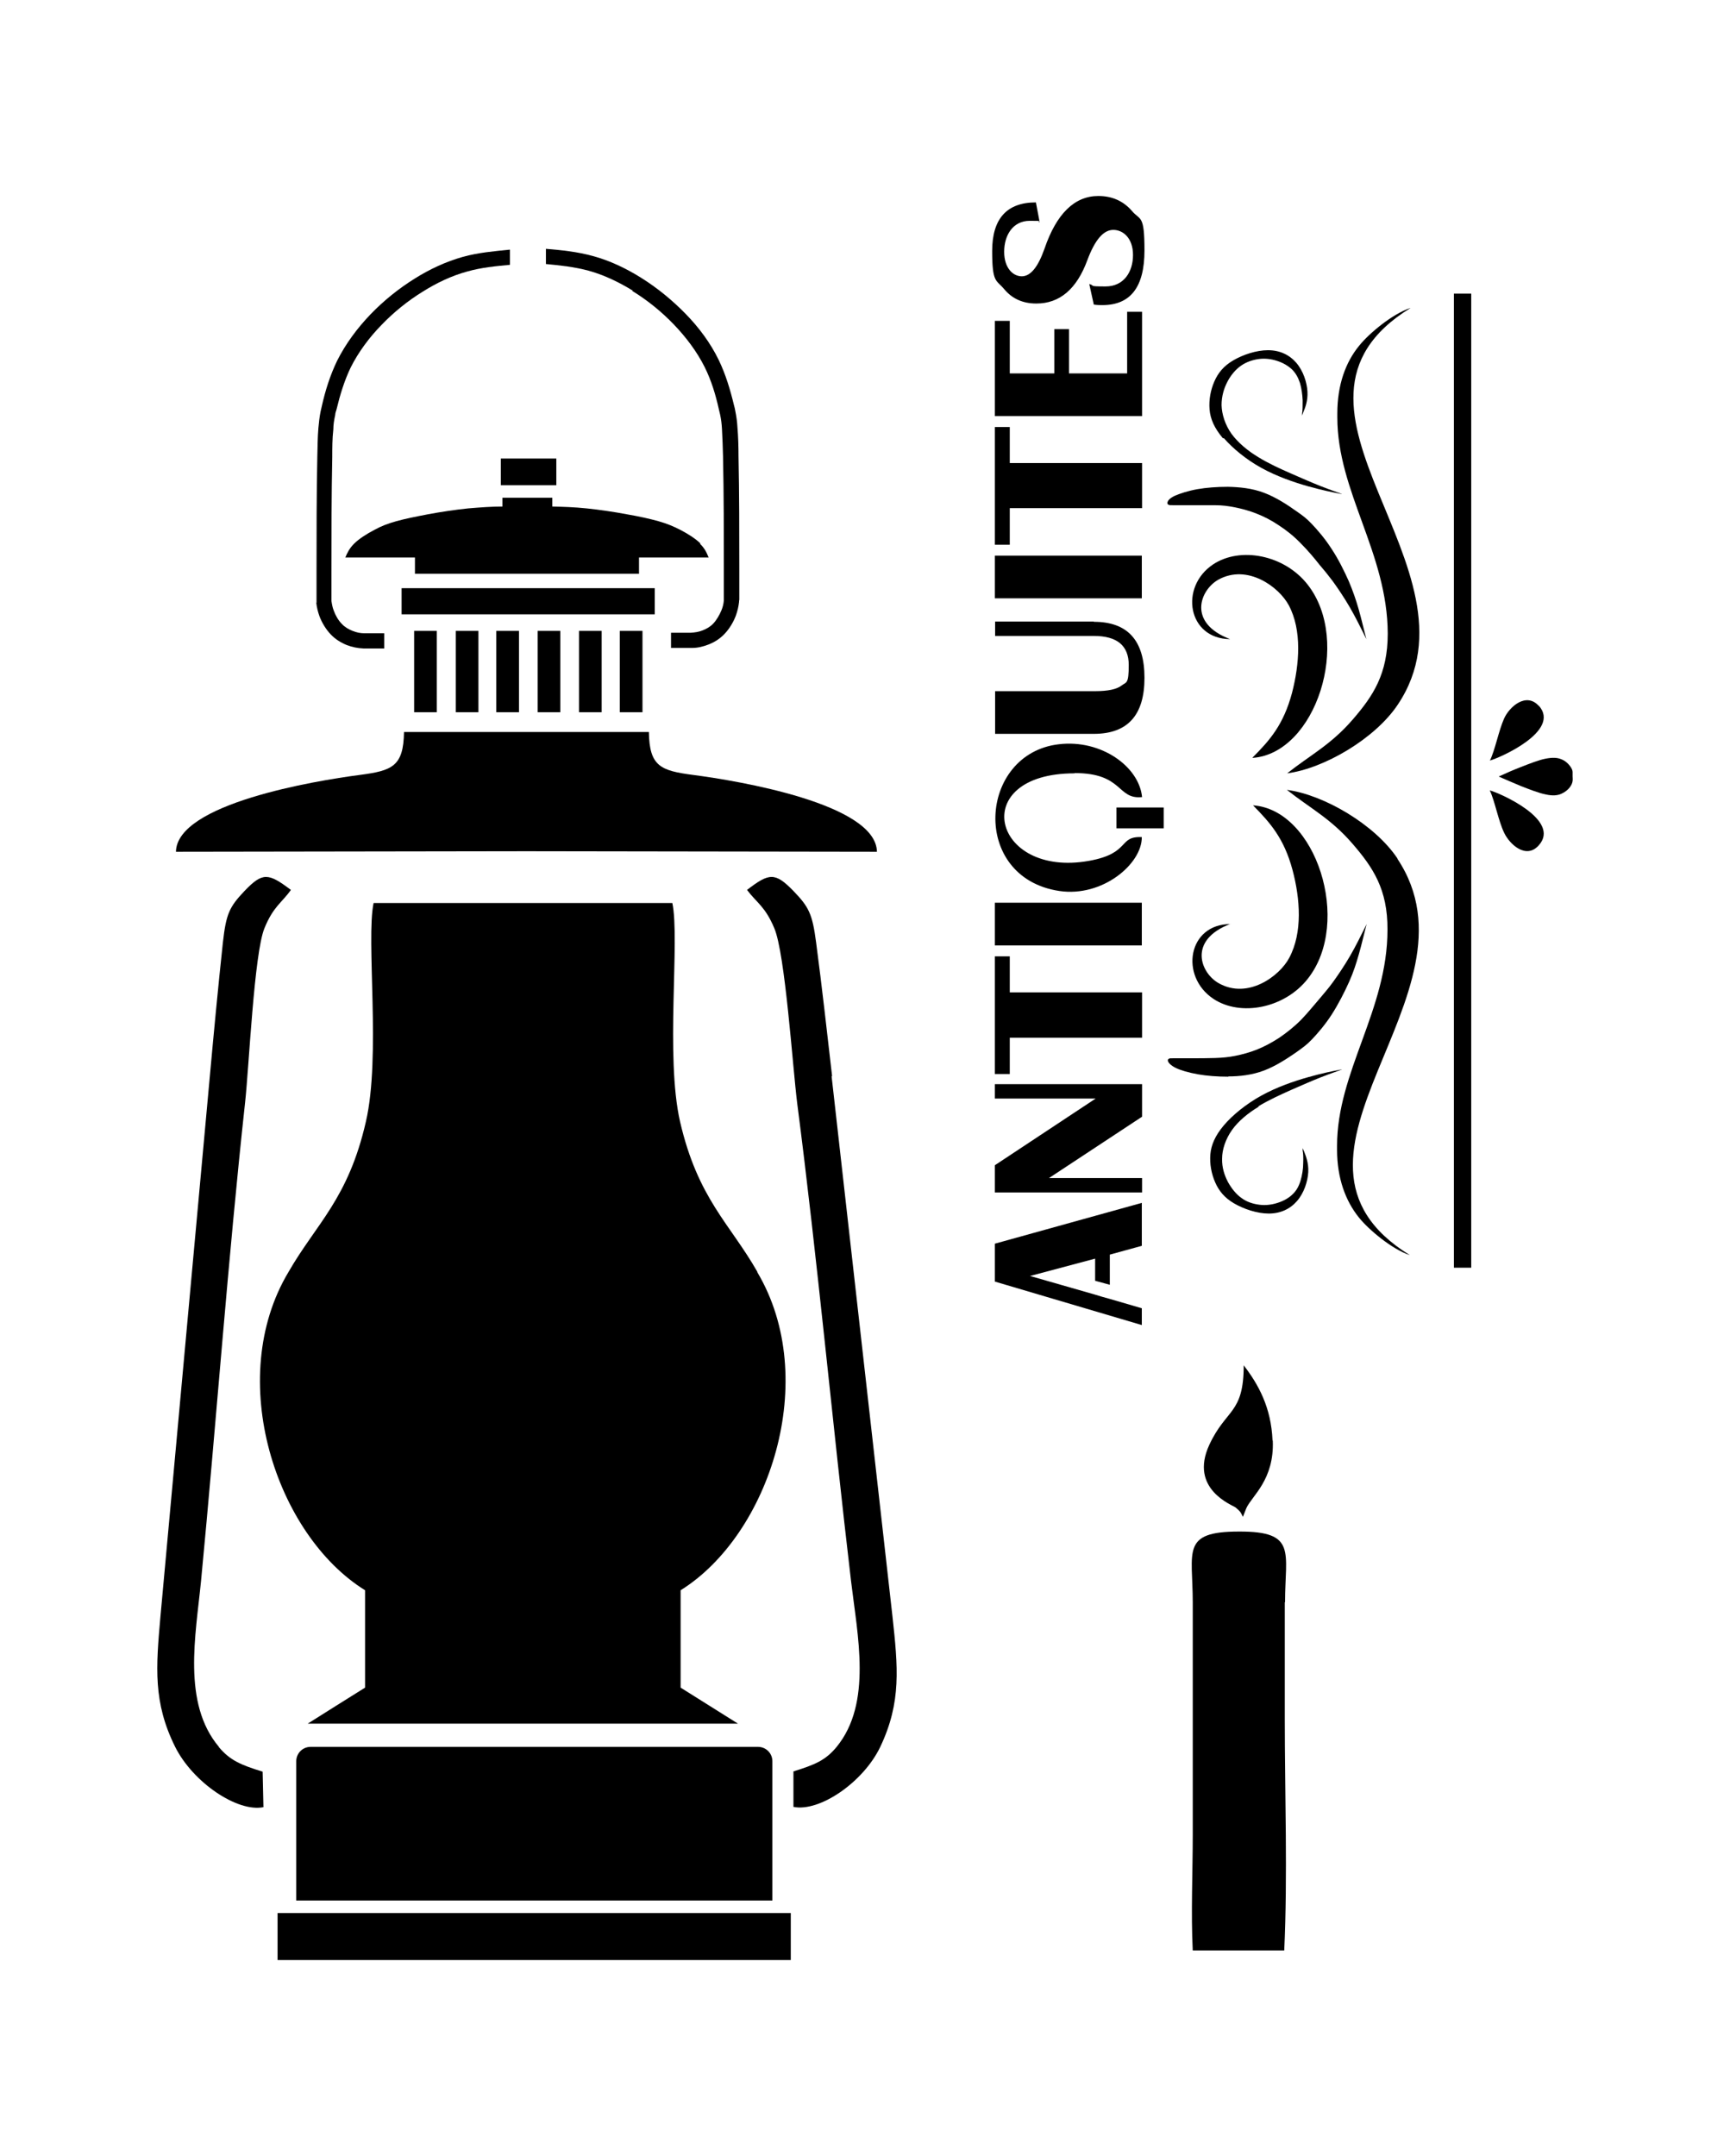 <?xml version="1.0" encoding="iso-8859-1"?>
<!-- Generator: Adobe Illustrator 28.5.0, SVG Export Plug-In . SVG Version: 9.03 Build 54727)  -->
<svg version="1.1" id="Livello_1" xmlns="http://www.w3.org/2000/svg" xmlns:xlink="http://www.w3.org/1999/xlink" x="0px" y="0px"
	 viewBox="0 0 935.435 1165.567" style="enable-background:new 0 0 935.435 1165.567;" xml:space="preserve">
<g id="Capa_1">
	<path d="M167.973,944.367c-4.327,0-7.788,3.462-7.788,7.788v75.288h257.45v-75.288c0-4.327-3.461-7.788-7.788-7.788H167.829l0,0
		H167.973z"/>
	<path d="M378.836,293.892c-2.596-2.596-6.923-5.336-10.817-7.356c-3.894-2.019-7.356-3.461-11.971-4.76
		c-4.615-1.298-10.385-2.596-17.163-3.75c-6.779-1.298-14.711-2.452-21.634-3.173c-6.923-0.721-12.692-0.865-18.606-1.01v-4.76
		h-26.971v4.76c-5.769,0-11.683,0.433-18.606,1.01c-6.923,0.721-14.711,1.875-21.634,3.173c-6.779,1.298-12.548,2.452-17.163,3.75
		c-4.615,1.298-8.077,2.596-11.971,4.76c-3.894,2.019-8.221,4.76-10.817,7.356c-2.596,2.596-3.75,5.048-4.76,7.5h37.644v8.798
		h121.153v-8.798h37.644c-1.01-2.452-2.019-4.904-4.76-7.5H378.836L378.836,293.892L378.836,293.892z"/>
	<path d="M474.172,460.477c-0.433-25.961-74.999-38.365-99.374-41.538c-17.596-2.308-23.654-4.615-23.942-23.221H218.453
		c-0.288,18.606-6.346,20.913-23.942,23.221c-24.375,3.173-98.941,15.577-99.374,41.538l189.518-0.288L474.172,460.477z"/>
	<rect x="270.809" y="247.883" width="30" height="14.423"/>
	<path d="M171.002,325.766c0.288,2.596,0.865,4.904,1.731,7.356c1.298,3.461,3.462,7.067,6.058,9.808
		c2.452,2.596,5.481,4.471,8.654,5.769c3.029,1.154,5.913,1.731,9.086,1.875h11.25v-8.221h-10.673c-2.308,0-4.327-0.433-6.49-1.298
		c-2.163-0.865-4.183-2.019-5.769-3.75c-1.875-1.875-3.462-4.615-4.327-7.067c-0.721-1.731-1.01-3.461-1.298-5.336V309.18
		c0-20.625,0-41.394,0.433-62.019c0-4.904,0-9.952,0.577-15c0-2.596,0.433-5.192,1.01-7.788c0-1.01,0.433-2.019,0.721-3.029
		c1.875-7.788,4.183-15.433,7.644-22.644c4.183-8.365,10.096-16.298,16.586-22.933c6.635-6.923,14.279-13.125,22.5-18.173
		c7.356-4.615,15.433-8.51,23.942-10.817c7.644-2.163,15.288-2.885,23.077-3.606v-8.221c-8.51,0.865-17.019,1.587-25.384,3.894
		c-9.231,2.596-17.884,6.635-25.961,11.683c-8.798,5.481-16.875,11.971-24.086,19.471c-7.067,7.356-13.413,15.865-18.029,25.096
		c-3.75,7.788-6.346,16.009-8.221,24.375c-0.288,1.01-0.433,2.163-0.721,3.173c-0.577,2.885-0.865,5.769-1.154,8.798
		c-0.433,5.048-0.433,10.24-0.577,15.433c-0.433,20.769-0.433,41.538-0.433,62.163v15.144c0,5.048,0,0.288,0,0.433
		c0,0.433,0,0.865,0,1.298h-0.288l0,0L171.002,325.766z"/>
	<path d="M409.557,687.638c-14.856-26.106-32.163-39.519-41.827-81.201c-8.077-35.336,0-98.365-4.183-118.268H202.011
		c-4.183,19.759,4.038,82.932-4.183,118.268c-9.519,41.682-26.827,55.096-41.827,81.201c-34.615,57.836-6.779,142.21,41.394,172.066
		v52.644c-7.644,4.76-23.509,14.711-31.009,19.471h232.642c-7.5-4.76-23.509-14.711-31.009-19.471v-52.644
		c48.028-29.856,75.865-114.23,41.394-172.066l0,0H409.557z"/>
	<path d="M449.942,581.918c-2.74-23.798-5.481-48.461-8.654-72.403c-2.019-15.433-3.894-19.183-12.26-27.836
		c-9.952-10.24-13.125-9.808-25.096-0.577c5.192,6.923,9.808,8.942,14.711,20.625c5.913,13.702,9.952,75.144,12.404,94.615
		c10.961,84.518,19.038,172.931,29.134,258.459c3.462,29.279,11.538,65.913-7.788,89.566c-6.058,7.356-11.827,9.663-23.365,13.269
		v19.182c14.134,2.885,37.932-13.413,47.019-32.596c11.394-24.086,9.519-42.836,6.49-70.672l-32.884-291.776h0.288l0,0
		L449.942,581.918z"/>
	<path d="M560.421,164.085c12.548,0,21.779-7.788,27.548-23.509c4.038-10.817,8.654-16.298,13.99-16.298
		c5.337,0,10.673,4.471,10.673,13.558s-4.904,17.019-14.856,17.019s-5.337-0.433-8.798-1.298l2.452,11.106
		c1.875,0.288,3.317,0.288,4.615,0.288c15.288,0,22.788-9.808,22.788-29.567s-2.308-16.009-6.779-21.346
		c-4.615-5.336-10.673-8.077-18.173-8.077c-12.836,0-22.644,9.519-29.134,28.557c-3.461,9.808-7.5,14.856-12.26,14.856
		c-4.76,0-9.519-4.471-9.519-13.269s4.615-16.731,13.846-16.731c9.231,0,3.173,0.288,5.336,0.721l-2.019-10.673l0,0
		c-15.721,0-23.654,8.798-23.654,26.25s2.163,15.433,6.49,20.625s10.096,7.788,17.308,7.788l0,0H560.421z"/>
	<path d="M118.358,944.367c-19.904-23.654-12.548-60.288-9.663-89.567c8.221-85.528,14.567-173.941,23.798-258.459
		c2.163-19.471,4.904-81.057,10.529-94.615c4.76-11.683,9.375-13.702,14.279-20.625c-12.26-9.231-15.288-9.663-25.096,0.577
		c-8.221,8.654-9.952,12.404-11.683,27.836c-2.596,24.086-4.904,48.605-7.067,72.403L86.772,873.695
		c-2.452,27.692-4.038,46.586,7.933,70.672c9.663,19.327,33.75,35.48,47.74,32.596l-0.433-19.182
		c-11.683-3.606-17.596-6.058-23.654-13.269l0,0L118.358,944.367z"/>
	<rect x="150.088" y="1034.222" width="277.498" height="25.384"/>
	<path d="M341.914,157.306c8.221,5.048,15.865,11.25,22.5,18.173c6.49,6.779,12.404,14.567,16.586,22.932
		c3.606,7.211,5.913,14.856,7.644,22.644c0.288,1.01,0.433,2.019,0.721,3.029c0.577,2.596,0.865,5.192,1.01,7.788
		c0.288,4.904,0.433,9.952,0.577,15c0.433,20.625,0.433,41.394,0.433,62.019v15.721c-0.144,1.875-0.577,3.606-1.298,5.336
		c-1.01,2.452-2.596,5.192-4.327,7.067c-1.587,1.731-3.606,2.885-5.769,3.75s-4.183,1.154-6.49,1.298h-10.673v8.221h11.25
		c3.317,0,6.058-0.721,9.086-1.875c3.317-1.298,6.202-3.173,8.654-5.769c2.596-2.74,4.76-6.346,6.058-9.808
		c0.865-2.452,1.442-4.76,1.731-7.356c0-0.433,0-0.865,0.144-1.298v-15.577c0-20.769,0-41.538-0.433-62.163
		c0-5.048-0.144-10.24-0.577-15.433c-0.144-3.029-0.577-5.913-1.154-8.798c-0.144-1.01-0.433-2.163-0.721-3.173
		c-2.019-8.365-4.471-16.586-8.221-24.375c-4.471-9.231-10.817-17.74-18.029-25.096c-7.211-7.356-15.288-13.99-24.086-19.471
		c-8.077-5.048-16.875-9.231-25.961-11.683c-8.365-2.308-16.731-3.173-25.384-3.894v8.221c7.788,0.721,15.577,1.587,23.077,3.606
		c8.365,2.308,16.442,6.202,23.942,10.817h-0.288L341.914,157.306z"/>
	<rect x="335.135" y="341.055" width="12.26" height="43.99"/>
	<path d="M581.046,417.929c26.538,0,22.788,14.423,36.49,12.981c-1.586-16.442-22.067-31.298-45-28.557
		c-43.557,5.048-48.028,72.115,0.289,79.326c23.365,3.461,44.711-14.711,44.567-29.134l0,0c-12.981-0.577-5.913,8.798-28.557,12.836
		c-52.5,9.375-66.057-47.307-7.788-47.307l0,0V417.929z"/>
	<rect x="217.155" y="317.978" width="136.874" height="14.135"/>
	<path d="M661.671,236.777c4.76,5.481,11.971,11.538,20.336,16.154c8.365,4.615,17.596,7.788,25.24,9.952l0,0
		c7.644,2.163,13.702,3.317,16.586,3.894c2.019,0.433,2.308,0.433,1.01,0c-1.875-0.721-5.769-2.019-10.529-3.894
		c-4.76-1.875-10.385-4.327-16.298-6.923c-5.913-2.596-11.971-5.336-17.596-8.798c-5.769-3.462-10.961-7.788-14.567-12.692
		c-3.461-4.904-5.192-10.529-5.336-15.433c0-4.904,1.298-9.086,3.173-12.692c1.875-3.606,4.471-6.635,7.356-8.654
		c2.885-2.019,6.346-3.173,9.663-3.606c3.317-0.433,6.779,0,9.808,1.01c3.173,1.01,5.913,2.596,8.077,4.615
		c2.019,2.019,3.317,4.327,4.327,7.356c0.865,2.885,1.298,6.346,1.442,9.375c0,3.029,0,5.625-0.289,6.923v1.298
		c0,0,0.289-0.721,0.721-2.019c0.865-2.019,2.452-5.913,2.163-10.961c-0.289-5.048-2.308-11.25-6.058-15.577
		c-3.75-4.327-8.942-6.779-15.288-6.779c-6.346,0-13.558,2.452-18.75,5.481s-8.221,6.779-10.24,11.394
		c-2.019,4.615-3.029,9.952-2.596,15.144c0.433,5.192,2.596,10.096,7.211,15.577h0.433V236.777z"/>
	<rect x="223.934" y="341.055" width="12.26" height="43.99"/>
	<path d="M832.006,381.583c-6.779-7.5-15.865,0.433-18.75,6.923s-4.904,17.163-7.644,22.644l0,0
		c5.048-1.298,38.798-16.009,26.394-29.711l0,0V381.583z"/>
	<rect x="246.434" y="341.055" width="12.26" height="43.99"/>
	<rect x="313.068" y="341.055" width="12.26" height="43.99"/>
	<rect x="268.357" y="341.055" width="12.26" height="43.99"/>
	<rect x="290.712" y="341.055" width="12.26" height="43.99"/>
	<rect x="537.922" y="300.382" width="79.47" height="23.077"/>
	<path d="M680.42,598.072c5.769-3.461,11.827-6.202,17.596-8.798c5.913-2.596,11.538-5.048,16.298-6.923
		c4.76-1.875,8.654-3.173,10.529-3.894c1.298-0.433,0.865-0.433-1.01,0c-3.029,0.577-8.942,1.731-16.586,3.894
		c-7.644,2.163-16.875,5.336-25.24,9.952c-8.365,4.615-15.721,10.673-20.336,16.154c-4.615,5.481-6.779,10.529-7.211,15.577
		c-0.433,5.192,0.577,10.529,2.596,15.144c2.019,4.615,5.048,8.365,10.24,11.394c5.192,3.029,12.404,5.481,18.75,5.481
		c6.346,0,11.538-2.452,15.288-6.779c3.75-4.327,5.769-10.529,6.058-15.577c0.288-5.048-1.442-9.086-2.163-10.961l-0.865-2.019
		v1.298c0.289,1.298,0.433,3.894,0.289,6.923c0,3.029-0.577,6.49-1.442,9.375c-0.865,2.885-2.163,5.337-4.327,7.356
		c-2.019,2.019-4.904,3.606-8.077,4.615c-3.173,1.01-6.49,1.442-9.808,1.01s-6.779-1.442-9.663-3.606
		c-2.885-2.019-5.336-5.048-7.356-8.654c-1.875-3.606-3.317-7.788-3.173-12.692c0-4.904,1.875-10.529,5.336-15.433
		c3.461-4.904,8.798-9.231,14.567-12.692h-0.288l0,0V598.072z"/>
	<path d="M694.843,866.195c0-27.115,6.635-38.365-24.952-38.221c-31.442,0-24.952,10.673-24.952,38.221v125.48
		c0,20.192-1.01,42.836,0,62.74h49.471c1.875-40.384,0.289-84.663,0.289-125.48v-62.74l0,0H694.843z"/>
	<path d="M755.708,464.227c-12.259-18.461-39.952-34.615-59.855-37.211c12.548,9.952,23.654,15.433,35.48,29.134
		c10.961,12.692,19.038,24.519,18.894,46.442c0,43.557-27.259,76.73-27.259,116.826v2.163l0,0c0,15.433,4.615,27.692,11.827,36.634
		c5.336,6.635,17.884,17.163,27.548,20.336c-86.826-53.509,42.548-140.335-6.779-214.325H755.708L755.708,464.227L755.708,464.227z"
		/>
	<path d="M688.065,778.647c-0.721-17.74-7.644-30.288-15.577-40.529c0,26.394-9.519,23.365-18.606,42.98
		c-11.106,24.086,12.692,32.596,14.279,33.894c2.885,2.452,2.74,2.74,3.894,5.048l1.875-4.76
		c3.029-6.635,15.144-15.288,14.279-36.49h-0.144V778.647z"/>
	<path d="M664.122,581.918c6.058,0,12.836-0.721,19.327-3.173c6.49-2.452,12.981-6.779,17.163-9.663
		c4.038-2.885,5.913-4.183,8.798-7.211c2.885-3.029,7.067-7.788,10.673-13.413c3.606-5.625,6.923-12.115,9.375-17.596
		c2.452-5.481,3.894-10.096,5.336-15.144c1.442-5.048,2.74-10.673,3.461-13.413l0.721-2.74l-1.442,2.885
		c-1.442,2.885-4.327,8.798-7.5,14.279c-3.173,5.481-6.635,10.529-9.231,14.134c-2.596,3.606-4.471,5.625-7.211,8.942l0,0
		c-2.74,3.173-6.346,7.644-10.096,11.538c-3.894,3.894-7.933,7.067-11.971,9.808c-4.038,2.596-8.077,4.76-12.115,6.346
		c-4.038,1.587-7.933,2.596-11.538,3.317c-3.606,0.721-6.779,1.01-10.817,1.154c-4.038,0.144-8.798,0.144-12.836,0.144h-9.375
		c-2.019,0-2.452,0-2.885,0.289c-0.433,0.288-0.721,0.721-0.289,1.586c0.433,0.865,1.442,2.019,4.038,3.317
		c2.596,1.298,7.067,2.596,11.971,3.462c4.904,0.865,10.529,1.298,16.586,1.298l0,0L664.122,581.918z"/>
	<path d="M677.392,409.708c34.038-2.452,53.653-63.028,29.711-93.605c-12.548-16.154-36.49-20.769-51.202-10.961
		c-18.317,12.259-13.702,40.24,9.231,40.384l0,0c-23.221-8.798-16.298-26.538-6.346-32.163c15.721-8.654,32.74,3.894,38.077,13.846
		c7.211,13.558,5.769,31.875,1.731,47.452c-4.615,17.163-11.971,25.529-21.346,34.904l0,0L677.392,409.708z"/>
	<path d="M762.487,166.537c-9.808,3.317-22.211,13.702-27.548,20.336c-7.356,8.942-11.827,21.202-11.827,36.634v2.163
		c0,40.096,27.115,73.269,27.259,116.826c0,21.923-7.933,33.75-18.894,46.442c-11.827,13.702-22.932,19.183-35.48,29.134
		c19.904-2.596,47.596-18.75,59.855-37.211c49.327-73.99-80.047-160.816,6.779-214.325L762.487,166.537L762.487,166.537
		L762.487,166.537z"/>
	<path d="M850.323,417.352c0-1.01-0.577-2.163-1.586-3.461c-1.01-1.298-2.596-2.74-4.615-3.462c-2.019-0.865-4.615-1.01-8.365-0.288
		c-3.75,0.721-8.798,2.74-13.269,4.471c-4.471,1.731-8.365,3.461-12.115,5.192c3.894,1.731,7.644,3.317,12.115,5.192
		c4.471,1.731,9.519,3.75,13.269,4.471c3.75,0.865,6.346,0.577,8.365-0.288c2.019-0.865,3.606-2.163,4.615-3.461
		c1.01-1.298,1.442-2.452,1.586-3.462c0.144-1.01,0-1.731,0-2.596l0,0v-2.596V417.352L850.323,417.352L850.323,417.352z"/>
	<path d="M805.612,427.448L805.612,427.448c2.596,5.481,4.615,16.298,7.644,22.644c3.029,6.49,11.971,14.567,18.75,6.923
		c12.404-13.702-21.346-28.413-26.394-29.711l0,0V427.448z"/>
	<rect x="786.141" y="158.749" width="9.375" height="526.582"/>
	<rect x="537.922" y="488.025" width="79.47" height="23.077"/>
	<polygon points="537.922,593.889 592.44,593.889 537.922,629.947 537.922,644.658 617.536,644.658 617.536,636.87 567.2,636.87 
		617.536,603.697 617.536,586.101 537.922,586.101 	"/>
	<path d="M537.922,692.831l79.471,23.509v-9.086l-17.308-5.048c-2.596-0.721-5.336-1.442-7.933-2.308l-35.192-10.096l35.192-9.375
		v11.971c2.596,0.721,5.336,1.442,7.933,2.163v-16.298l17.308-4.76v-23.221l-79.471,22.067V692.831z"/>
	<polygon points="617.536,250.334 545.999,250.334 545.999,230.863 537.922,230.863 537.922,294.469 545.999,294.469 
		545.999,274.709 617.536,274.709 	"/>
	<path d="M665.276,499.563L665.276,499.563c-22.932,0-27.548,28.125-9.231,40.384c14.711,9.808,38.654,5.192,51.201-10.961
		c23.942-30.577,4.327-91.297-29.711-93.605c9.231,9.375,16.731,17.74,21.346,34.904c4.183,15.721,5.481,33.894-1.731,47.452
		c-5.192,9.952-22.356,22.644-38.077,13.846c-9.952-5.481-17.019-23.365,6.346-32.163l0,0L665.276,499.563z"/>
	<polygon points="537.922,173.46 537.922,173.46 537.922,224.95 617.536,224.95 617.536,168.556 609.46,168.556 609.46,201.873 
		578.017,201.873 578.017,177.931 570.085,177.931 570.085,201.873 545.999,201.873 545.999,173.46 	"/>
	<path d="M631.815,272.834c0.433,0.288,0.865,0.288,2.885,0.288h22.211c4.038,0,7.211,0.433,10.817,1.154
		c3.606,0.721,7.5,1.731,11.538,3.317c4.038,1.587,8.077,3.606,12.115,6.346c4.038,2.596,8.221,5.913,11.971,9.808
		c3.894,3.894,7.5,8.221,10.096,11.538l0,0c2.74,3.173,4.471,5.336,7.211,8.942c2.596,3.606,6.058,8.654,9.231,14.134
		c3.173,5.481,6.058,11.394,7.5,14.279l1.442,2.885l-0.721-2.74c-0.721-2.74-2.019-8.365-3.461-13.413s-3.029-9.663-5.336-15.144
		c-2.452-5.481-5.625-11.971-9.375-17.596c-3.606-5.625-7.788-10.385-10.673-13.413s-4.615-4.327-8.798-7.211
		c-4.038-2.885-10.529-7.211-17.163-9.663c-6.49-2.452-13.269-3.029-19.327-3.173c-6.058,0-11.683,0.433-16.586,1.298
		c-4.904,0.865-9.231,2.308-11.971,3.462c-2.74,1.298-3.75,2.452-4.038,3.317c-0.433,0.865,0,1.298,0.288,1.587l0,0H631.815z"/>
	<polygon points="545.999,517.015 537.922,517.015 537.922,580.62 545.999,580.62 545.999,561.005 617.536,561.005 617.536,536.486 
		545.999,536.486 	"/>
	<rect x="603.69" y="436.535" width="25.529" height="11.25"/>
	<path d="M591.431,336.007h-53.365v7.788h53.365c12.548,0,18.894,5.192,18.894,15.721s-1.298,9.086-3.894,11.106
		c-2.596,2.019-7.356,3.029-14.279,3.029h-54.086v23.077h53.365c18.317,0,27.404-10.096,27.404-30.288s-9.086-30.288-27.404-30.288
		l0,0V336.007z"/>
</g>
</svg>
